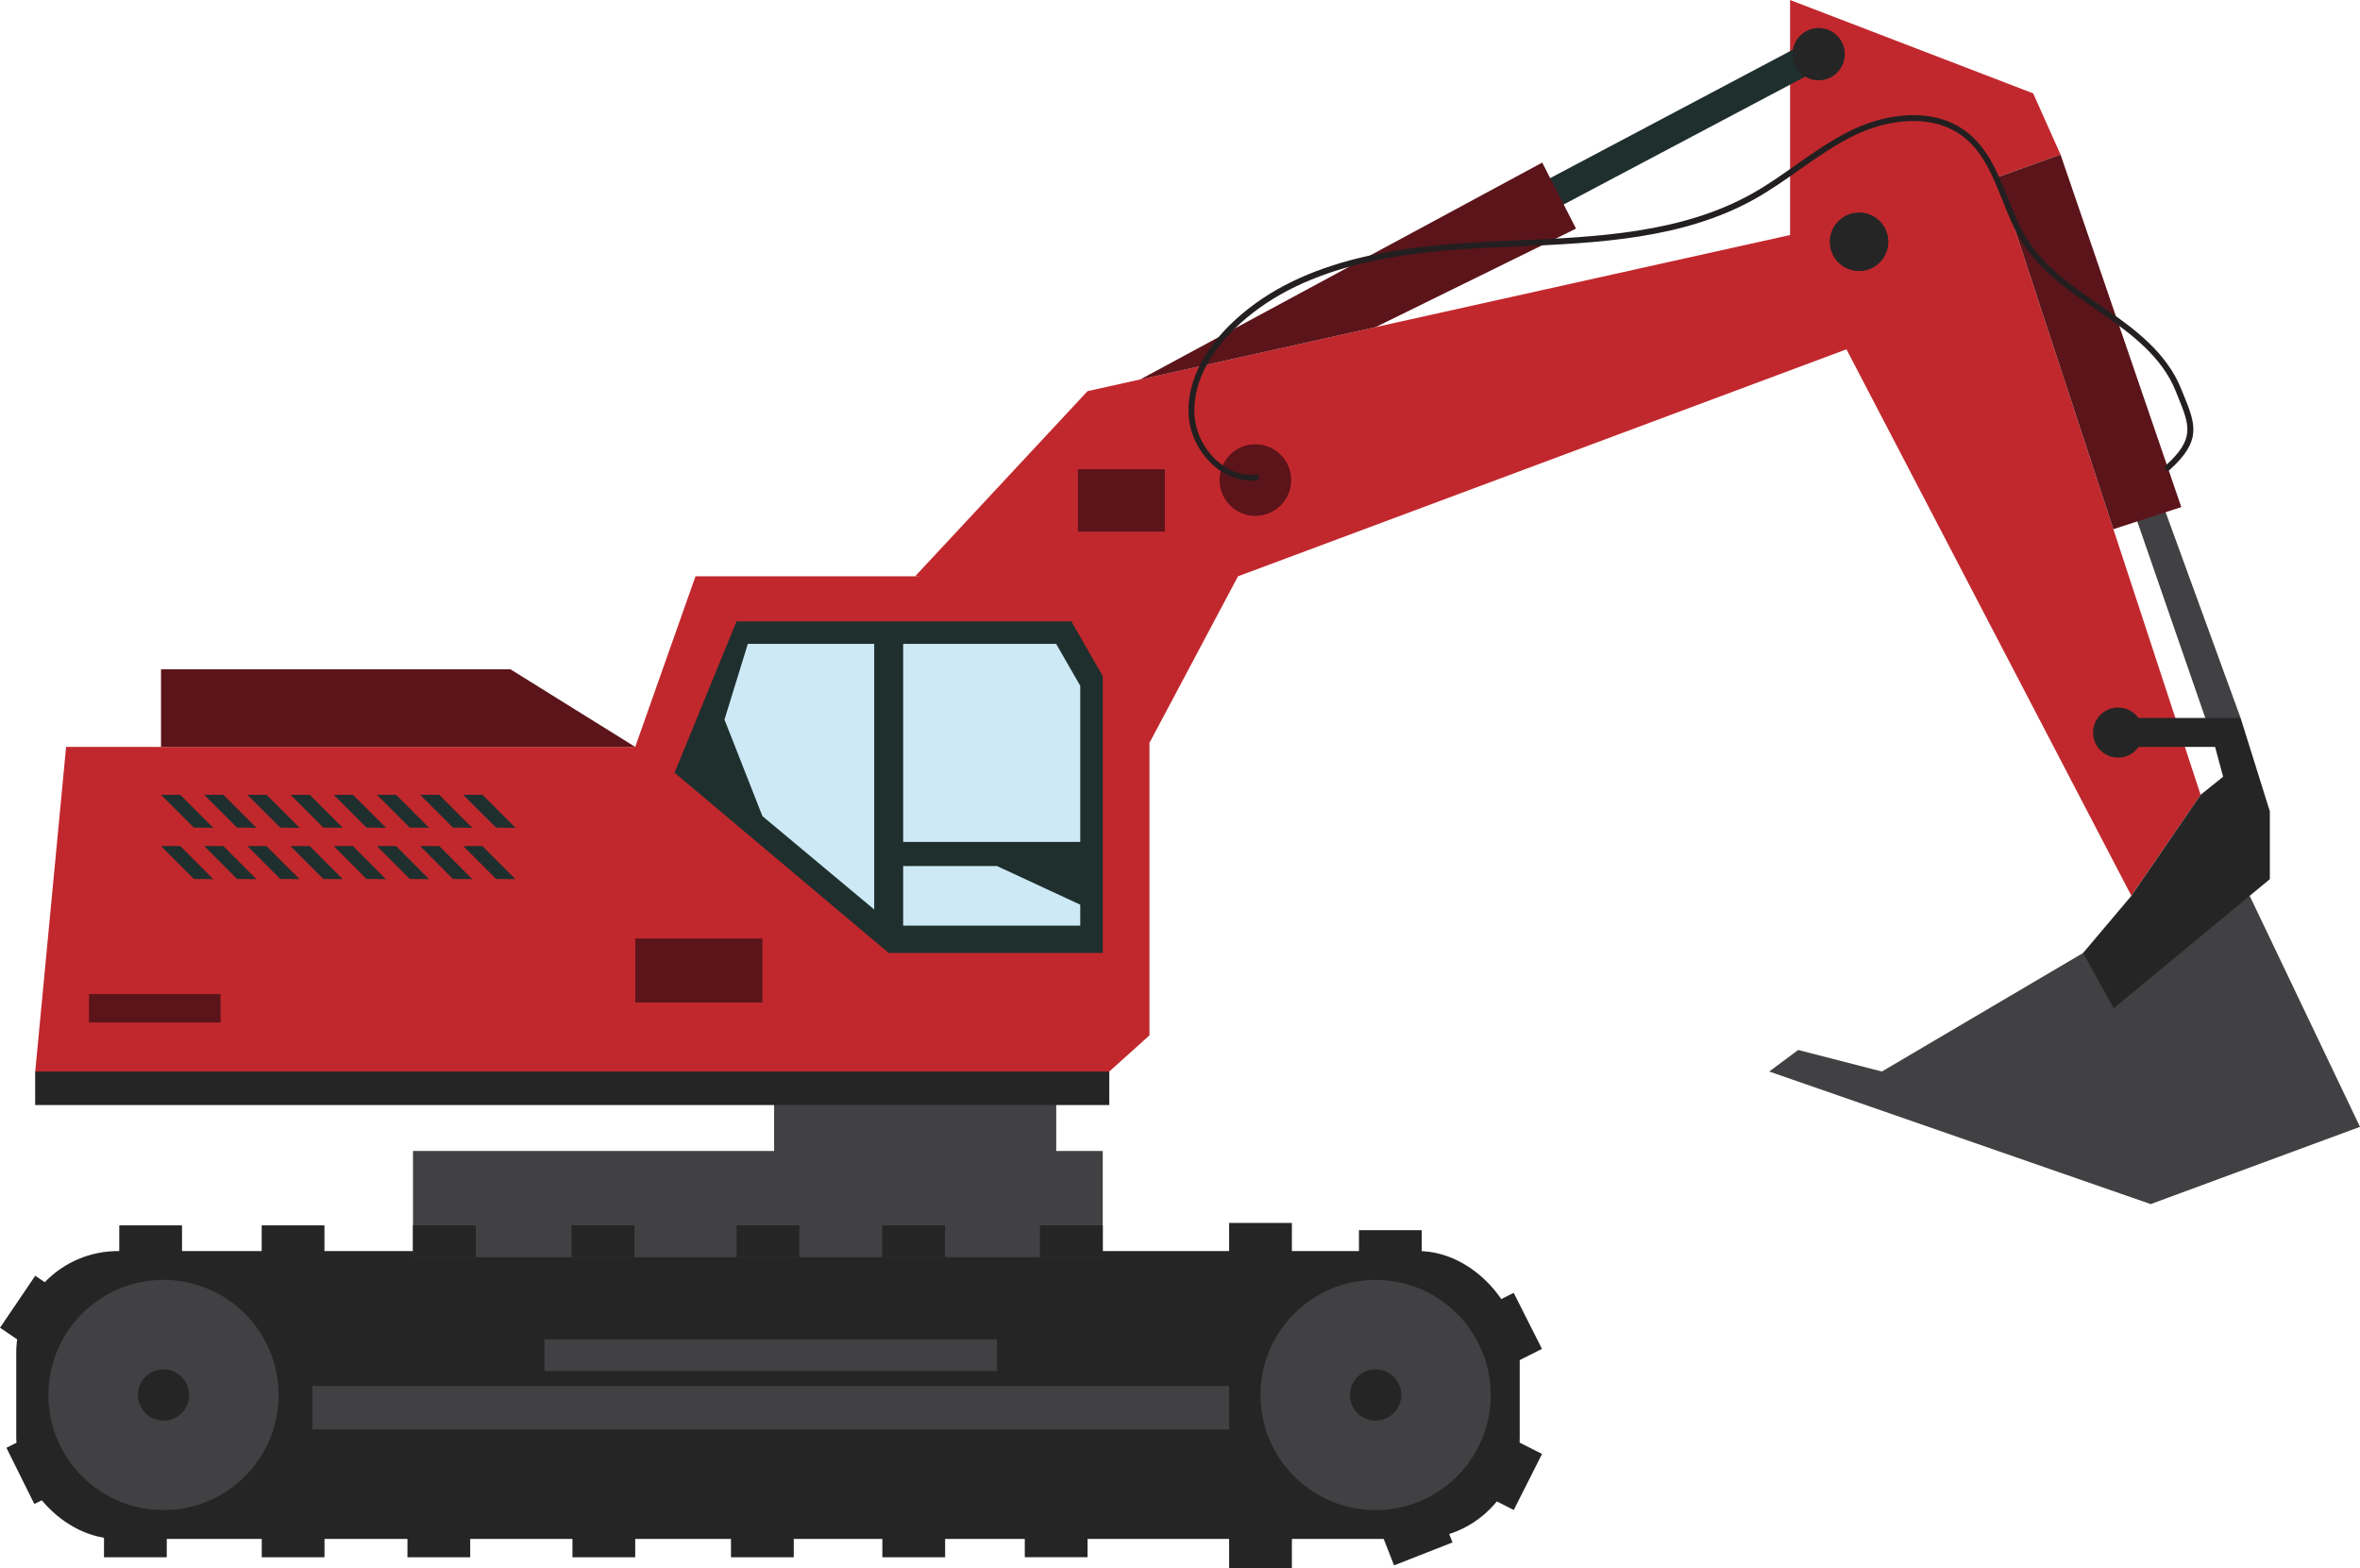 <?xml version="1.0" encoding="UTF-8"?><svg id="Layer_2" xmlns="http://www.w3.org/2000/svg" viewBox="0 0 361.72 240.34"><defs><style>.cls-1{fill:#cde9f6;}.cls-2{fill:#c1282d;}.cls-3{fill:#1f2f2e;}.cls-4{fill:#231f20;}.cls-5{fill:#414042;}.cls-6{fill:#262526;}.cls-7{fill:#5b141a;}</style></defs><g id="Layer_1-2"><g><rect class="cls-3" x="169.02" y="66.37" width="5.72" height="28.87" transform="translate(343.76 161.61) rotate(-180)"/><rect class="cls-6" x="2.48" y="191.75" width="230.44" height="44.12" rx="15.6" ry="15.6" transform="translate(235.41 427.62) rotate(-180)"/><circle class="cls-5" cx="25.06" cy="213.81" r="17.64"/><rect class="cls-5" x="79.71" y="156.71" width="9.62" height="3.95" transform="translate(169.04 317.38) rotate(-180)"/><rect class="cls-5" x="105" y="156.71" width="9.62" height="3.95" transform="translate(219.62 317.38) rotate(-180)"/><rect class="cls-5" x="63.3" y="176.41" width="105.72" height="16.28" transform="translate(232.32 369.1) rotate(-180)"/><rect class="cls-5" x="118.64" y="168.06" width="43.24" height="12.18" transform="translate(280.53 348.31) rotate(-180)"/><rect class="cls-6" x="5.4" y="164.23" width="164.63" height="5.15" transform="translate(175.42 333.6) rotate(-180)"/><g><rect class="cls-6" x="159.4" y="187.8" width="9.62" height="4.89" transform="translate(328.42 380.5) rotate(-180)"/><rect class="cls-6" x="188.39" y="187.43" width="9.62" height="4.89" transform="translate(386.4 379.76) rotate(-180)"/><rect class="cls-6" x="208.28" y="188.54" width="9.62" height="4.89" transform="translate(426.19 381.98) rotate(-180)"/><rect class="cls-6" x="212.45" y="233.42" width="9.62" height="4.89" transform="translate(505.67 376.07) rotate(158.57)"/><rect class="cls-6" x="225.48" y="220.84" width="9.62" height="8.71" transform="translate(535.08 121) rotate(116.77)"/><rect class="cls-6" x="225.48" y="200.05" width="9.62" height="8.71" transform="translate(151.51 502.08) rotate(-116.77)"/><rect class="cls-6" x="135.22" y="187.8" width="9.62" height="4.89" transform="translate(280.06 380.5) rotate(-180)"/><rect class="cls-6" x="87.6" y="187.8" width="9.62" height="4.89" transform="translate(184.83 380.5) rotate(-180)"/><rect class="cls-6" x="63.3" y="187.8" width="9.62" height="4.89" transform="translate(136.22 380.5) rotate(-180)"/><rect class="cls-6" x="112.89" y="187.8" width="9.62" height="4.89" transform="translate(235.41 380.5) rotate(-180)"/><rect class="cls-6" x=".59" y="198.09" width="9.62" height="6.52" transform="translate(175.12 309.82) rotate(124.12)"/><rect class="cls-6" x="1.23" y="221.5" width="9.62" height="6.52" transform="translate(204.64 119.34) rotate(63.58)"/><rect class="cls-6" x="18.27" y="187.8" width="9.62" height="5.61" transform="translate(46.17 381.22) rotate(-180)"/><rect class="cls-6" x="40.11" y="187.8" width="9.62" height="4.89" transform="translate(89.84 380.5) rotate(-180)"/><rect class="cls-6" x="15.94" y="233.79" width="9.62" height="4.89"/><rect class="cls-6" x="40.12" y="233.79" width="9.62" height="4.89"/><rect class="cls-6" x="87.74" y="233.79" width="9.62" height="4.89"/><rect class="cls-6" x="112.04" y="233.79" width="9.62" height="4.89"/><rect class="cls-6" x="62.45" y="233.79" width="9.62" height="4.89"/><rect class="cls-6" x="157.07" y="233.06" width="9.62" height="5.61"/><rect class="cls-6" x="188.39" y="234.73" width="9.62" height="5.61"/><rect class="cls-6" x="135.24" y="233.79" width="9.62" height="4.89"/></g><circle class="cls-5" cx="210.84" cy="213.81" r="17.64"/><rect class="cls-5" x="47.88" y="212.43" width="140.51" height="6.66" transform="translate(236.27 431.52) rotate(-180)"/><rect class="cls-5" x="83.46" y="205.28" width="69.36" height="4.85" transform="translate(236.27 415.41) rotate(-180)"/><circle class="cls-6" cx="210.84" cy="213.81" r="3.93"/><circle class="cls-6" cx="25.06" cy="213.81" r="3.93"/><polygon class="cls-2" points="170.02 164.23 176.18 158.69 176.18 97.21 170.02 88.33 106.6 88.33 97.36 114.48 10.13 114.48 5.4 164.23 170.02 164.23"/><polygon class="cls-3" points="169.02 146.06 169.02 103.62 164.21 95.24 112.89 95.24 103.39 118.43 136.21 146.06 169.02 146.06"/><polygon class="cls-1" points="165.57 105.11 161.88 98.69 138.43 98.69 138.43 129.04 165.57 129.04 165.57 105.11"/><polygon class="cls-1" points="133.99 98.69 114.62 98.69 111.04 110.29 116.86 125.09 133.99 139.4 133.99 98.69"/><polygon class="cls-1" points="152.81 132.74 138.43 132.74 138.43 141.87 165.57 141.87 165.57 138.66 152.81 132.74"/><rect class="cls-7" x="13.65" y="152.35" width="20.17" height="4.36" transform="translate(47.46 309.07) rotate(-180)"/><rect class="cls-7" x="97.36" y="143.84" width="19.49" height="9.81" transform="translate(214.22 297.49) rotate(-180)"/><g><polygon class="cls-3" points="76.04 126.85 79.01 126.88 73.95 121.82 71 121.82 76.04 126.85"/><polygon class="cls-3" points="69.42 126.85 72.39 126.88 67.33 121.82 64.39 121.82 69.42 126.85"/><polygon class="cls-3" points="62.8 126.85 65.77 126.88 60.71 121.82 57.77 121.82 62.8 126.85"/><polygon class="cls-3" points="56.18 126.85 59.16 126.88 54.1 121.82 51.15 121.82 56.18 126.85"/><polygon class="cls-3" points="49.56 126.85 52.54 126.88 47.48 121.82 44.53 121.82 49.56 126.85"/><polygon class="cls-3" points="42.95 126.85 45.92 126.88 40.86 121.82 37.91 121.82 42.95 126.85"/><polygon class="cls-3" points="36.33 126.85 39.3 126.88 34.24 121.82 31.3 121.82 36.33 126.85"/><polygon class="cls-3" points="29.71 126.85 32.69 126.88 27.63 121.82 24.68 121.82 29.71 126.85"/></g><g><polygon class="cls-3" points="76.04 134.72 79.01 134.75 73.95 129.68 71 129.68 76.04 134.72"/><polygon class="cls-3" points="69.42 134.72 72.39 134.75 67.33 129.68 64.39 129.68 69.42 134.72"/><polygon class="cls-3" points="62.8 134.72 65.77 134.75 60.71 129.68 57.77 129.68 62.8 134.72"/><polygon class="cls-3" points="56.18 134.72 59.16 134.75 54.1 129.68 51.15 129.68 56.18 134.72"/><polygon class="cls-3" points="49.56 134.72 52.54 134.75 47.48 129.68 44.53 129.68 49.56 134.72"/><polygon class="cls-3" points="42.95 134.72 45.92 134.75 40.86 129.68 37.91 129.68 42.95 134.72"/><polygon class="cls-3" points="36.33 134.72 39.3 134.75 34.24 129.68 31.3 129.68 36.33 134.72"/><polygon class="cls-3" points="29.71 134.72 32.69 134.75 27.63 129.68 24.68 129.68 29.71 134.72"/></g><polygon class="cls-7" points="97.36 114.48 78.23 102.58 24.68 102.58 24.68 114.48 97.36 114.48"/><polygon class="cls-2" points="140.26 88.33 166.69 59.95 274.37 36.02 274.37 0 311.63 14.31 315.82 23.69 306.2 27.14 337.29 121.82 326.68 137.3 283.01 53.54 189.75 88.33 176.18 113.86 167.78 90.07 140.26 88.33"/><polygon class="cls-5" points="343.42 110.04 329.39 71.55 325.2 73.03 338.52 111.52 343.42 110.04"/><polygon class="cls-7" points="315.82 23.69 334.33 77.72 323.92 81.11 306.2 27.14 315.82 23.69"/><rect class="cls-3" x="232.67" y="17.82" width="46.9" height="4.54" transform="translate(20.34 122.12) rotate(-27.89)"/><polygon class="cls-7" points="174.74 58.17 236.38 24.92 241.56 35.04 210.84 50.14 174.74 58.17"/><polygon class="cls-5" points="344.81 137.3 361.72 172.71 329.64 184.55 271.17 164.23 275.61 160.93 288.44 164.23 319.28 146.06 344.81 137.3"/><polygon class="cls-6" points="326.68 137.3 319.28 146.06 323.97 154.53 347.9 134.75 347.9 124.35 343.42 110.04 323.23 110.04 323.23 114.48 339.51 114.48 340.74 119.05 337.29 121.82 326.68 137.3"/><circle class="cls-6" cx="284.94" cy="37.06" r="4.49"/><circle class="cls-7" cx="192.41" cy="73.58" r="5.49"/><circle class="cls-6" cx="324.64" cy="112.28" r="3.84"/><path class="cls-4" d="M191.77,73.67c-1.95,0-3.91-.75-5.58-2.16-2.3-1.94-3.8-4.84-4-7.77-.42-6.26,3.72-11.36,6.23-13.85,10.21-10.12,25.66-12.16,39.42-12.83,1.4-.07,2.82-.13,4.23-.19,12.62-.54,25.67-1.1,36.58-7.25,2.27-1.28,4.46-2.82,6.57-4.31,2.73-1.92,5.56-3.91,8.63-5.39,5.11-2.46,12.41-3.68,17.59,.3,3.25,2.5,4.8,6.36,6.3,10.11,.89,2.23,1.81,4.53,3.09,6.52,2.65,4.16,6.89,7.07,10.99,9.88l1.17,.8c4.34,3,9.15,6.66,11.3,12.03l.36,.88c1.86,4.56,2.88,7.08-2.09,11.57-.19,.17-.47,.15-.64-.03-.17-.19-.15-.47,.03-.64,4.5-4.07,3.67-6.1,1.86-10.56l-.36-.89c-2.06-5.14-6.75-8.69-10.98-11.62l-1.17-.8c-4.17-2.87-8.49-5.83-11.24-10.14-1.32-2.06-2.26-4.4-3.16-6.67-1.52-3.79-2.96-7.38-6.01-9.72-4.85-3.73-11.77-2.55-16.64-.2-3.01,1.45-5.8,3.42-8.5,5.32-2.13,1.5-4.34,3.05-6.65,4.36-11.1,6.26-24.26,6.83-36.98,7.37-1.41,.06-2.82,.12-4.23,.19-13.59,.66-28.83,2.67-38.83,12.57-2.4,2.38-6.37,7.24-5.97,13.14,.18,2.69,1.56,5.36,3.68,7.14,1.71,1.44,3.73,2.11,5.7,1.91,.25-.03,.47,.15,.5,.4,.03,.25-.15,.47-.4,.5-.26,.03-.53,.04-.79,.04Z"/><circle class="cls-6" cx="278.75" cy="8.3" r="4.01"/><rect class="cls-7" x="165.22" y="71.92" width="13.32" height="9.56" transform="translate(343.76 153.4) rotate(-180)"/></g></g></svg>